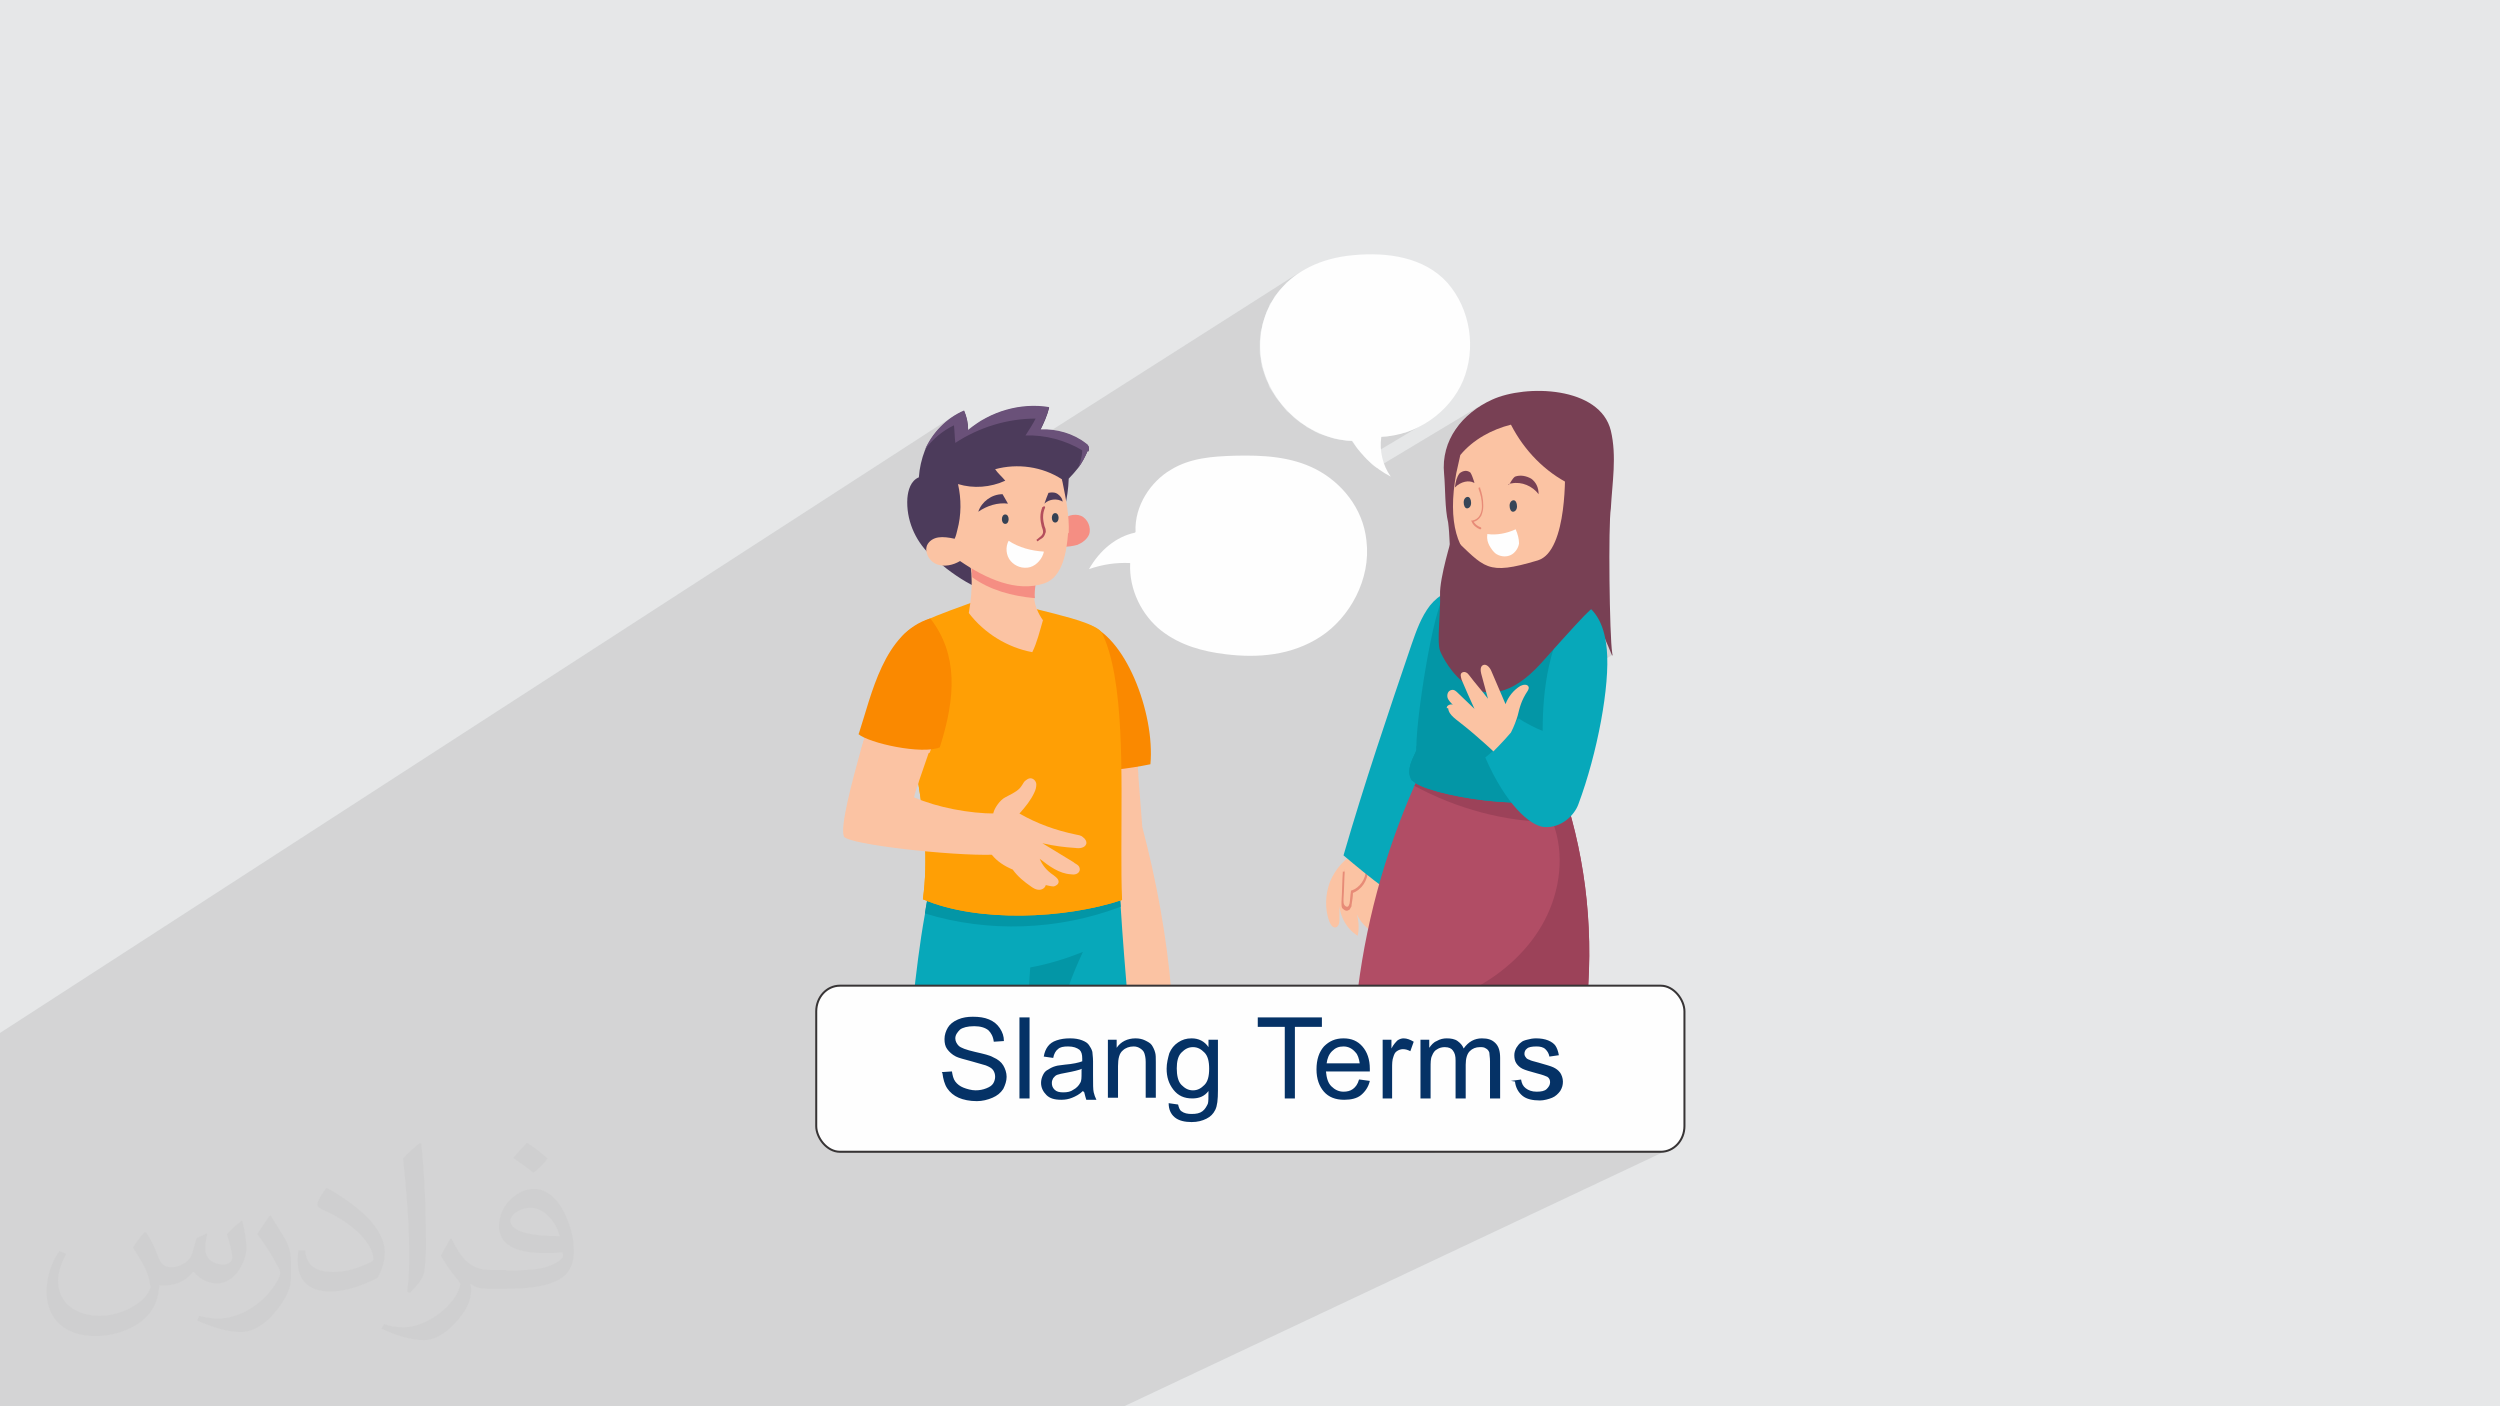 <?xml version="1.0" encoding="UTF-8"?>
<!DOCTYPE svg PUBLIC "-//W3C//DTD SVG 1.1//EN" "http://www.w3.org/Graphics/SVG/1.1/DTD/svg11.dtd">
<!-- Creator: CorelDRAW 2017 -->
<svg xmlns="http://www.w3.org/2000/svg" xml:space="preserve" width="3.703in" height="2.083in" version="1.1" style="shape-rendering:geometricPrecision; text-rendering:geometricPrecision; image-rendering:optimizeQuality; fill-rule:evenodd; clip-rule:evenodd"
viewBox="0 0 3703 2083"
 xmlns:xlink="http://www.w3.org/1999/xlink"
 enable-background="new 0 0 512 512">
 <defs>
  <style type="text/css">
   <![CDATA[
    .str0 {stroke:#373435;stroke-width:3}
    .fil22 {fill:#FEFEFE}
    .fil21 {fill:#784054}
    .fil0 {fill:#E6E7E8}
    .fil13 {fill:#FEFEFE;fill-rule:nonzero}
    .fil3 {fill:#FEFEFE;fill-rule:nonzero}
    .fil4 {fill:#FBC3A3;fill-rule:nonzero}
    .fil11 {fill:#F58E83;fill-rule:nonzero}
    .fil19 {fill:#F4A98F;fill-rule:nonzero}
    .fil16 {fill:#E78B77;fill-rule:nonzero}
    .fil12 {fill:#B44E5C;fill-rule:nonzero}
    .fil17 {fill:#B14D65;fill-rule:nonzero}
    .fil18 {fill:#9C4259;fill-rule:nonzero}
    .fil15 {fill:#784054;fill-rule:nonzero}
    .fil10 {fill:#6A5179;fill-rule:nonzero}
    .fil9 {fill:#4C3B5B;fill-rule:nonzero}
    .fil20 {fill:#374658;fill-rule:nonzero}
    .fil14 {fill:#354154;fill-rule:nonzero}
    .fil7 {fill:#0396A6;fill-rule:nonzero}
    .fil23 {fill:#053266;fill-rule:nonzero}
    .fil6 {fill:#07A8BA;fill-rule:nonzero}
    .fil5 {fill:#FA8900;fill-rule:nonzero}
    .fil8 {fill:#FF9F05;fill-rule:nonzero}
    .fil2 {fill:#373435;fill-opacity:0.031}
    .fil1 {fill:#373435;fill-opacity:0.102}
   ]]>
  </style>
 </defs>
 <g id="Layer_x0020_1">
  <polygon class="fil0" points="0,0 3703,0 3703,2083 0,2083 "/>
  <polygon class="fil1" points="523,2083 512,2083 511,2083 510,2083 508,2083 495,2083 495,2083 490,2083 487,2083 482,2083 479,2083 479,2083 476,2083 460,2083 457,2083 449,2083 447,2083 443,2083 437,2083 432,2083 431,2083 429,2083 408,2083 408,2083 396,2083 394,2083 388,2083 385,2083 384,2083 379,2083 375,2083 370,2083 343,2083 339,2083 336,2083 329,2083 328,2083 321,2083 318,2083 317,2083 316,2083 312,2083 308,2083 306,2083 303,2083 278,2083 273,2083 273,2083 260,2083 251,2083 248,2083 245,2083 244,2083 234,2083 220,2083 200,2083 190,2083 189,2083 186,2083 185,2083 181,2083 176,2083 172,2083 170,2083 162,2083 159,2083 143,2083 136,2083 134,2083 132,2083 113,2083 111,2083 99,2083 85,2083 85,2083 78,2083 51,2083 48,2083 41,2083 37,2083 27,2083 27,2083 0,2083 0,2074 0,2069 0,2064 0,2062 0,2059 0,2051 0,2045 0,2044 0,2039 0,2037 0,2032 0,2028 0,2025 0,1975 0,1962 0,1952 0,1943 0,1935 0,1933 0,1888 0,1884 0,1879 0,1856 0,1855 0,1848 0,1824 0,1820 0,1814 0,1809 0,1809 0,1808 0,1789 0,1788 0,1787 0,1787 0,1786 0,1778 0,1777 0,1770 0,1769 0,1769 0,1764 0,1763 0,1763 0,1756 0,1755 0,1752 0,1751 0,1749 0,1748 0,1745 0,1745 0,1745 0,1745 0,1743 0,1742 0,1742 0,1737 0,1734 0,1730 0,1729 0,1727 0,1724 0,1722 0,1716 0,1713 0,1713 0,1710 0,1709 0,1706 0,1705 0,1703 0,1699 0,1697 0,1693 0,1692 0,1692 0,1684 0,1683 0,1683 0,1679 0,1675 0,1674 0,1671 0,1670 0,1669 0,1669 0,1668 0,1662 0,1652 0,1630 0,1629 0,1618 0,1616 0,1595 0,1595 0,1578 0,1577 0,1559 0,1558 0,1549 0,1541 0,1532 0,1530 1408,619 1413,616 1417,614 1422,611 1427,609 1428,612 1430,616 1431,620 1431,623 1432,627 1433,630 1433,634 1433,636 1446,628 1452,623 1459,620 1467,616 1474,613 1481,610 1489,608 1497,606 1505,604 1513,603 1521,602 1529,602 1537,602 1545,602 1553,603 1552,608 1550,612 1549,616 1547,620 1545,624 1544,628 1542,632 1540,636 1544,636 1549,636 1553,637 1558,637 1927,402 1921,406 1916,410 1910,415 1905,419 1901,424 1896,429 1892,434 1888,439 1885,445 1881,450 1879,456 1876,462 1874,468 1872,474 1870,480 1869,486 1867,492 1867,499 1866,505 1866,511 1866,518 1866,524 1867,530 1868,537 1869,543 1871,549 1873,555 1875,561 1878,567 1880,573 1883,578 1887,584 1890,589 1894,594 1898,599 1902,604 1906,609 1911,613 1916,618 1921,622 1926,626 1931,629 1936,633 1942,636 1947,639 1953,642 1959,644 1965,646 1971,648 1977,650 1983,651 1990,652 1996,653 2002,653 2005,657 2008,661 2011,665 2012,667 2046,647 2056,646 2065,644 2075,642 2084,640 2093,636 2102,632 2110,627 2023,679 2024,680 2028,683 2031,687 2035,690 2039,693 2194,600 2187,605 2180,610 2173,616 2167,622 2162,628 2156,635 2152,642 2148,650 2145,658 2142,666 2140,674 2140,679 2197,645 2193,648 2188,651 2184,654 2179,658 2175,661 2171,665 2167,669 2163,673 2163,677 2162,680 2161,684 2160,687 2159,690 2159,693 2158,697 2157,700 2157,704 2166,699 2165,700 2163,701 2161,703 2160,705 2159,708 2158,710 2157,713 2157,716 2156,719 2156,721 2163,716 2167,715 2171,713 2175,713 2178,713 2182,714 2184,715 2153,734 2153,738 2153,743 2190,721 2190,721 2190,722 2190,722 2190,722 2190,722 2190,723 2190,723 2191,726 2192,729 2193,732 2193,735 2244,705 2243,707 2241,708 2240,710 2239,711 2238,713 2237,714 2236,716 2235,717 2235,717 2236,717 2236,717 2237,716 2238,716 2239,716 2240,716 2245,715 2251,715 2256,716 2262,718 2267,720 2268,721 2318,692 2318,693 2318,694 2318,695 2318,698 2318,700 2318,704 2318,708 2318,712 2318,716 2317,721 2317,727 2317,732 2316,738 2316,744 2315,750 2314,756 2313,762 2312,768 2311,774 2310,780 2308,786 2307,792 2305,798 2303,803 2300,808 2298,812 2295,816 2295,817 2322,802 2333,806 2341,808 2347,808 2352,806 2284,844 2285,852 2286,859 2289,865 2291,870 2294,873 2296,875 2298,877 2299,878 2294,887 2289,893 2293,893 2297,892 2373,849 2373,852 2373,855 2372,858 2370,862 2368,867 2366,871 2364,876 2361,881 2358,886 2356,890 2353,895 2351,899 2349,903 2348,906 2357,900 2359,899 2360,899 2361,899 2363,899 2365,898 2368,897 2346,909 2346,909 2345,911 2350,910 2354,912 2358,915 2362,919 2366,924 2370,930 2373,937 2377,944 2380,950 2382,956 2385,962 2386,966 2388,969 2389,970 2289,1025 2288,1030 2288,1036 2287,1042 2287,1044 2323,1024 2326,1026 2329,1028 2332,1030 2335,1032 2338,1034 2341,1037 2344,1040 2347,1043 2346,1049 2344,1055 2343,1061 2342,1067 2340,1072 2339,1078 2338,1083 2336,1088 2335,1092 2334,1096 2333,1100 2333,1103 2332,1106 2331,1109 2331,1111 2331,1112 2330,1117 2330,1122 2330,1127 2330,1131 2331,1136 2331,1140 2332,1143 2333,1147 2333,1151 2333,1154 2333,1158 2332,1161 2331,1164 2329,1168 2326,1171 2323,1174 2319,1177 2317,1178 2319,1183 2322,1193 2324,1202 2327,1212 2330,1222 2332,1232 2334,1242 2337,1251 2339,1261 2341,1271 2342,1281 2344,1291 2346,1302 2347,1312 2348,1322 2349,1332 2350,1342 2351,1353 2352,1363 2352,1373 2353,1384 2353,1394 2353,1405 2353,1415 2353,1426 2353,1436 2353,1447 2352,1458 2351,1468 2350,1479 2215,1547 2215,1547 2217,1549 2218,1552 2219,1554 2220,1557 2220,1558 2252,1542 2253,1542 2254,1541 2255,1541 2257,1540 2258,1540 2260,1539 2261,1539 2263,1539 2264,1538 2266,1538 2268,1538 2269,1538 2271,1538 2273,1538 2276,1538 2278,1538 2280,1539 2283,1539 2285,1540 2287,1540 2289,1541 2291,1542 2292,1543 2294,1543 2296,1544 2297,1545 2298,1547 2299,1548 2300,1549 2301,1550 2302,1552 2303,1553 2303,1555 2304,1557 2304,1558 2305,1560 2305,1562 2279,1576 2281,1576 2284,1577 2287,1578 2289,1579 2292,1580 2294,1580 2295,1581 2297,1582 2298,1582 2300,1583 2301,1584 2302,1585 2303,1586 2304,1587 2305,1589 2306,1590 2307,1591 2307,1593 2308,1594 2308,1596 2308,1598 2309,1599 2309,1601 2309,1603 2308,1605 2308,1607 2308,1608 2307,1610 2306,1612 2305,1613 2304,1615 2303,1617 2302,1618 2301,1619 2299,1621 2297,1622 2296,1623 2294,1624 2125,1707 2456,1707 2464,1706 2471,1703 1665,2083 1352,2083 1327,2083 1291,2083 1266,2083 1257,2083 1249,2083 1244,2083 1197,2083 1190,2083 1165,2083 1147,2083 1141,2083 1121,2083 1109,2083 1099,2083 1096,2083 1075,2083 1070,2083 1069,2083 1062,2083 1053,2083 1052,2083 1046,2083 1045,2083 1040,2083 1029,2083 1027,2083 1026,2083 1017,2083 1014,2083 1011,2083 1001,2083 991,2083 988,2083 979,2083 967,2083 967,2083 952,2083 944,2083 940,2083 926,2083 915,2083 885,2083 880,2083 876,2083 867,2083 863,2083 860,2083 850,2083 843,2083 832,2083 829,2083 779,2083 769,2083 763,2083 759,2083 751,2083 749,2083 742,2083 717,2083 717,2083 714,2083 701,2083 700,2083 697,2083 688,2083 685,2083 676,2083 663,2083 663,2083 660,2083 650,2083 642,2083 641,2083 638,2083 637,2083 629,2083 619,2083 617,2083 617,2083 614,2083 614,2083 613,2083 612,2083 610,2083 607,2083 606,2083 606,2083 604,2083 604,2083 601,2083 599,2083 596,2083 590,2083 585,2083 583,2083 581,2083 581,2083 579,2083 578,2083 575,2083 575,2083 573,2083 572,2083 572,2083 571,2083 570,2083 569,2083 569,2083 557,2083 551,2083 541,2083 536,2083 534,2083 533,2083 532,2083 523,2083 "/>
  <path class="fil2" d="M217 1826c7,11 12,21 16,32 3,7 5,19 21,19 5,0 11,-1 17,-5 7,-3 12,-9 14,-17l6 -21 15 -7 1 1c-2,8 -3,16 -3,21 0,18 15,24 27,24 7,0 13,-4 13,-10 0,-8 -4,-23 -8,-35 7,-7 14,-14 22,-20l1 1c4,15 6,30 6,40 0,10 -4,20 -8,27 -7,14 -20,25 -36,25 -12,0 -25,-6 -34,-17l-1 0c-9,11 -22,20 -43,20l-7 0c-1,14 -4,24 -9,33 -13,25 -50,42 -85,42 -49,0 -73,-28 -73,-66 0,-23 8,-45 19,-60l10 4c-7,14 -12,27 -12,40 0,35 29,52 62,52 31,0 68,-19 75,-42 -3,-25 -12,-36 -26,-59 4,-7 10,-15 17,-23l1 0 0 0 0 0 2 1zm564 -133c10,6 20,14 30,23 -6,8 -12,15 -21,21 -10,-8 -20,-15 -30,-22 7,-8 14,-15 20,-22l0 0 0 0 1 0zm5 96c-17,0 -30,11 -30,19 0,17 33,23 73,23 -5,-20 -22,-42 -43,-42zm-37 93c22,0 41,-1 55,-4 16,-4 30,-12 30,-18 0,-2 0,-3 -1,-5 -9,1 -19,1 -29,1 -29,0 -52,-7 -61,-23 -2,-5 -4,-10 -4,-16 0,-16 7,-32 19,-42 10,-9 21,-14 33,-14 20,0 37,16 48,42 6,14 11,30 11,51 0,14 -4,25 -12,34 -16,15 -45,21 -90,21l-20 0 0 0 -5 0c-11,0 -19,-2 -25,-7l-1 0c0,3 1,5 1,7 0,10 -3,23 -10,33 -20,30 -42,43 -60,43 -19,0 -42,-7 -63,-17l4 -7c7,3 16,5 29,5 34,0 78,-33 84,-64 -1,-3 -4,-6 -7,-10 -10,-12 -16,-22 -22,-32 5,-10 10,-18 14,-25l2 0c14,29 28,46 57,46l5 0 0 0 21 0 0 0 0 0 -3 1zm-146 31c2,-14 3,-29 3,-43l0 -21c0,-39 -5,-96 -9,-133 7,-8 17,-17 25,-23l2 1c5,47 7,101 7,151 0,13 -1,26 -2,35 -1,12 -8,21 -22,35l-3 -1 0 0 0 0 -1 -1zm-151 -62c1,18 10,33 41,33 20,0 36,-5 55,-14 3,-1 5,-3 5,-5 0,-12 -9,-27 -24,-41 -14,-13 -34,-25 -51,-32 -6,-3 -8,-5 -8,-8 0,-5 7,-16 13,-24l2 0c20,11 43,27 60,44 15,16 25,33 25,51 0,13 -4,26 -11,38 -22,11 -46,20 -70,20 -29,0 -48,-14 -48,-45 0,-3 0,-9 1,-16l10 0 0 0 0 0 0 -1zm-52 -52l18 29c7,11 13,22 13,41l0 24c0,19 -12,39 -32,60 -15,14 -29,20 -42,20 -19,0 -40,-6 -65,-17l3 -7c8,2 17,4 28,4 36,0 72,-26 89,-58 2,-4 3,-7 3,-9 0,-4 -2,-8 -4,-11 -9,-17 -19,-33 -30,-47 6,-9 12,-18 18,-27l1 0 0 -2z"/>
  <g id="_2074848591424">
   <g>
    <path class="fil3" d="M1682 788c-2,-39 23,-75 52,-92 29,-18 63,-20 95,-21 41,-1 83,1 120,20 37,19 70,57 75,106 7,57 -25,114 -68,142 -43,28 -93,32 -141,26 -33,-4 -67,-13 -95,-35 -28,-22 -48,-60 -46,-100 -21,-1 -41,2 -61,9 16,-28 40,-48 68,-54z"/>
    <path class="fil4" d="M1735 1468c-27,5 -45,7 -63,5 -7,-1 -14,-2 -18,-7 -4,-4 -5,-10 -7,-16 -20,-101 -40,-203 -43,-306 0,-15 -1,-29 0,-44 -1,-3 -2,-3 -3,-4 27,-7 54,-14 81,-21 1,25 3,49 4,73 2,26 4,52 6,77 21,80 36,161 43,244z"/>
    <path class="fil4" d="M1686 1148c-27,3 -55,1 -82,-4 0,-15 -1,-29 0,-44 -1,-3 -2,-3 -3,-4 27,-7 54,-14 81,-21 1,25 3,49 4,73z"/>
    <path class="fil5" d="M1580 1007c3,-30 8,-56 28,-83 58,15 103,132 96,208 -34,7 -68,11 -103,10 -19,-39 -25,-89 -21,-134z"/>
    <path class="fil6" d="M1671 1487c-33,7 -67,13 -100,16 -16,1 -32,2 -48,3 -59,1 -117,-5 -171,-20 5,-44 10,-88 18,-132 2,-14 5,-29 8,-43 90,16 184,16 280,2 1,10 1,21 2,31 3,48 7,96 11,144z"/>
    <path class="fil7" d="M1660 1343c-92,35 -196,39 -290,10 2,-14 5,-29 8,-43 90,16 184,16 280,2 1,10 1,21 2,31z"/>
    <path class="fil7" d="M1604 1410c-14,30 -26,61 -34,93 -16,1 -32,2 -48,3 1,-24 2,-48 4,-73 27,-5 53,-13 78,-23z"/>
    <path class="fil8" d="M1662 1333c-84,28 -213,34 -295,-1 8,-58 2,-118 -7,-173 -17,-95 -44,-176 -28,-210 14,-29 88,-47 134,-67 50,20 152,34 166,55 34,69 29,210 29,323 0,26 0,50 1,72z"/>
    <path class="fil8" d="M1662 1333c-84,28 -213,34 -295,-1 8,-58 2,-118 -7,-173 36,48 88,84 145,101 50,15 105,15 155,1 0,26 0,50 1,72z"/>
    <path class="fil4" d="M1476 1205l-5 61c-60,2 -215,-15 -221,-27 -6,-14 12,-81 25,-128 4,-14 8,-26 10,-34l96 23c-1,4 -3,8 -5,14 -8,24 -21,59 -22,67 34,15 82,24 120,24z"/>
    <path class="fil4" d="M1382 1101c-1,4 -3,8 -5,14 -33,9 -69,8 -102,-3 4,-14 8,-26 10,-34l96 23z"/>
    <path class="fil4" d="M1471 1206c1,-8 10,-21 18,-25 7,-4 15,-7 21,-13 3,-3 5,-7 7,-10 3,-3 7,-6 11,-5 4,1 7,5 7,9 0,4 -1,8 -3,12 -5,11 -13,21 -22,31 26,15 54,25 83,31 4,1 8,1 11,4 3,2 6,6 5,10 -2,6 -10,7 -16,6 -16,-1 -32,-3 -49,-7 15,9 31,19 46,28 2,2 5,3 7,5 2,2 3,5 2,8 -2,5 -8,6 -13,5 -17,-1 -32,-12 -46,-23 4,10 11,18 20,24 4,3 8,6 8,10 0,4 -4,6 -7,7 -4,0 -7,-1 -12,-2 -1,4 -5,7 -10,7 -4,0 -8,-2 -12,-5 -10,-7 -19,-14 -27,-25 -12,-5 -23,-12 -31,-22l1 -61z"/>
    <path class="fil5" d="M1272 1087c19,-58 37,-150 106,-171 41,53 38,116 14,191 -26,11 -105,-6 -121,-20z"/>
    <path class="fil9" d="M1611 668c-4,9 -8,17 -14,25 -4,5 -9,11 -14,16 -1,29 -8,58 -20,83 -30,8 -46,81 -77,86 -31,5 -79,-29 -109,-57 -22,-21 -35,-52 -33,-83 1,-12 5,-26 17,-31 1,-14 4,-27 9,-40 11,-25 32,-47 58,-58 4,9 6,19 6,29 33,-28 78,-41 120,-34 -3,12 -8,23 -13,33 24,-1 49,6 68,21 2,1 3,3 4,5 0,2 0,4 -1,6z"/>
    <path class="fil10" d="M1611 668c-4,9 -8,17 -14,25 3,-8 6,-17 6,-26 -25,-15 -55,-23 -84,-22 5,-8 11,-17 15,-25 -42,0 -84,13 -119,36 -1,-9 -1,-17 -2,-26 -17,8 -32,21 -43,36 11,-25 32,-47 58,-58 4,9 6,19 6,29 33,-28 78,-41 120,-34 -3,12 -8,23 -13,33 24,-1 49,6 68,21 2,1 3,3 4,5 0,2 0,4 -1,6z"/>
    <path class="fil11" d="M1571 773c7,-9 20,-13 30,-9 10,4 16,18 12,28 -3,7 -10,12 -17,15 -7,2 -15,3 -23,3l-2 -37z"/>
    <path class="fil4" d="M1545 918c-5,17 -9,34 -16,48 -37,-7 -71,-28 -94,-58 3,-18 5,-36 4,-53 0,-7 -1,-14 -2,-20 30,15 63,25 96,30 -1,7 -2,15 -1,22 1,11 6,22 13,32z"/>
    <path class="fil11" d="M1533 886c-34,-3 -67,-12 -93,-31 0,-7 -1,-14 -2,-20 30,15 63,25 96,30 -1,7 -2,15 -1,22z"/>
    <path class="fil4" d="M1582 790c-2,27 -8,65 -35,74 -41,14 -87,-7 -125,-33 -10,6 -23,9 -34,5 -11,-4 -19,-17 -15,-28 3,-7 10,-11 17,-12 7,-1 15,0 24,2 2,-4 3,-9 4,-13 6,-22 6,-46 1,-68 23,7 48,5 70,-5 -5,-6 -11,-11 -15,-17 33,-9 70,-4 99,15 0,2 1,4 1,5 5,25 10,49 9,74z"/>
    <path class="fil9" d="M1449 758c5,-15 20,-26 36,-26 3,5 5,9 8,14 -15,-2 -31,3 -44,12z"/>
    <path class="fil9" d="M1574 743c-8,-5 -20,-4 -27,3 2,-6 4,-11 6,-16 5,-1 10,-1 14,2 4,3 7,7 7,12z"/>
    <path class="fil12" d="M1544 751c-2,5 -3,10 -3,15 0,5 1,10 2,14 1,3 2,5 2,8l0 0c0,2 -1,4 -3,6 -2,2 -4,3 -6,5 -1,0 -1,1 0,2 0,1 1,1 2,0 2,-2 5,-3 7,-5 2,-2 3,-5 4,-8l0 -1c0,-3 -1,-6 -2,-8 -1,-4 -2,-9 -2,-13 0,-5 1,-10 3,-14 0,-1 0,-2 -1,-2 -1,0 -2,0 -2,1z"/>
    <path class="fil13" d="M1546 817c-18,-1 -37,-6 -52,-16 -5,9 -4,22 3,30 7,8 18,12 29,9 10,-3 18,-13 20,-22z"/>
    <path class="fil14" d="M1489 762c3,0 5,3 5,7 0,4 -2,7 -5,7 -3,0 -5,-3 -5,-7 0,-4 2,-7 5,-7z"/>
    <path class="fil14" d="M1563 760c3,0 5,3 5,7 0,4 -2,7 -5,7 -3,0 -5,-3 -5,-7 0,-4 2,-7 5,-7z"/>
    <path class="fil3" d="M2004 378c51,-5 106,3 140,41 34,39 43,97 23,145 -20,47 -69,81 -121,83 -3,21 2,42 14,59 -23,-12 -43,-30 -57,-53 -68,-2 -130,-61 -136,-129 -6,-68 39,-137 137,-146z"/>
    <path class="fil15" d="M2169 875c-1,-10 -25,-35 -15,-46 -4,13 -7,27 0,39 6,10 17,14 27,18 48,15 99,13 150,-3 9,-3 18,-6 26,-11 8,-5 14,-13 16,-22 3,11 -25,53 -28,62 23,-10 47,79 43,55 -4,-24 -6,-190 -2,-214 2,-38 9,-77 0,-115 -16,-66 -126,-69 -176,-46 -44,20 -76,60 -71,110 2,22 1,51 6,72 5,38 -2,80 24,102z"/>
    <path class="fil4" d="M2010 1262c-18,9 -32,25 -40,44 -7,19 -8,40 -1,59 2,5 6,11 11,8 3,-2 4,-6 4,-10 0,-10 0,-21 0,-31 -2,21 9,43 27,54 3,-13 1,-28 -4,-40 3,12 10,22 20,30 3,2 6,5 10,4 5,-1 8,-6 7,-11 0,-5 -2,-10 -3,-14 -3,-12 0,-24 3,-35 3,-12 6,-24 2,-35 -4,-11 -16,-21 -37,-22z"/>
    <path class="fil4" d="M1990 1287c-1,15 -1,30 -2,45 0,3 0,6 1,9 1,3 5,5 8,3 2,-1 3,-4 3,-7 1,-6 1,-12 2,-18 14,-5 24,-21 21,-36l-33 4z"/>
    <path class="fil16" d="M1992 1287c-1,15 -1,30 -2,45l0 0c0,1 0,2 0,2 0,2 0,4 1,6 1,2 3,3 4,3 1,0 1,0 1,0 1,0 1,-1 2,-2 0,-1 1,-2 1,-3 1,-6 1,-12 2,-18l0 -1 1 0c12,-4 21,-17 21,-30 0,-1 0,-3 0,-4l3 0c0,2 0,3 0,5 0,14 -9,28 -23,33l0 -1 1 0c0,6 -1,12 -2,18 0,1 0,3 -1,4 -1,1 -1,3 -3,4 -1,0 -2,1 -3,1 -3,0 -5,-2 -7,-4 -1,-2 -1,-5 -1,-7 0,-1 0,-2 0,-2l0 0c1,-15 1,-30 2,-45l3 0 0 0z"/>
    <path class="fil6" d="M2172 871c-21,-2 -41,10 -54,26 -13,17 -20,37 -27,57 -35,103 -70,206 -101,313 19,16 38,32 64,51 89,-122 130,-278 118,-447z"/>
    <path class="fil17" d="M2008 1485c26,7 51,12 77,16 91,12 180,1 266,-21 10,-115 -5,-223 -41,-325 -69,-3 -139,-7 -207,-8 -3,6 -5,12 -8,17 -45,102 -74,210 -86,321z"/>
    <path class="fil18" d="M2085 1501c91,12 180,1 266,-21 10,-115 -5,-223 -41,-325 -69,-3 -139,-7 -207,-8 -3,6 -5,12 -8,17 63,34 133,53 205,54 18,47 11,101 -12,145 -23,44 -62,79 -106,102 -30,16 -62,27 -96,35z"/>
    <path class="fil7" d="M2092 1156c18,22 192,51 230,18 22,-18 3,-34 8,-62 1,-7 9,-36 17,-69 12,-51 24,-112 16,-128 -20,-42 -83,-41 -126,-51 -40,2 -89,8 -98,19 -16,20 -41,177 -41,222 0,2 0,4 0,5 0,6 -19,30 -6,47z"/>
    <path class="fil7" d="M2092 1156c18,22 192,51 230,18 22,-18 3,-34 8,-62 1,-7 9,-36 17,-69 -8,-8 -16,-14 -24,-18 -19,50 -65,88 -117,98 -37,7 -76,0 -108,-18 0,2 0,4 0,5 0,6 -19,30 -6,47z"/>
    <path class="fil4" d="M2190 873c1,83 81,58 109,5 -2,-1 -15,-9 -15,-34 0,-11 2,-25 8,-43 -23,5 -47,9 -74,13 2,18 -3,40 -17,52 -3,3 -7,5 -11,7z"/>
    <path class="fil19" d="M2202 866c15,3 31,2 46,-3 13,-4 26,-11 37,-20 0,-11 2,-25 8,-43 -23,5 -47,9 -74,13 2,18 -3,40 -17,52z"/>
    <path class="fil4" d="M2322 802c33,16 36,0 36,-18 0,-17 0,-34 -29,-22 -2,-4 -3,-9 -3,-15l0 0c-1,-11 -1,-25 -1,-30 -36,-18 -67,-49 -87,-88 -28,7 -56,22 -75,45 -2,9 -4,18 -6,27 -27,146 63,183 164,102z"/>
    <path class="fil15" d="M2235 718c3,-4 5,-9 9,-12 8,-3 17,-1 24,3 7,5 11,13 11,23 -9,-12 -25,-19 -40,-16 -2,0 -5,1 -5,2z"/>
    <path class="fil15" d="M2184 715c-2,-6 -4,-12 -6,-15 -5,-4 -11,-3 -16,1 -4,5 -6,12 -7,21 9,-9 21,-11 28,-7z"/>
    <path class="fil20" d="M2174 736c-3,0 -6,3 -6,8 0,5 2,9 5,9 3,0 6,-3 6,-8 0,-5 -2,-9 -5,-9z"/>
    <path class="fil20" d="M2242 741c-3,0 -6,3 -6,8 0,5 2,9 5,9 3,0 6,-3 6,-8 0,-5 -2,-9 -5,-9z"/>
    <path class="fil16" d="M2192 722c3,8 5,17 5,26l0 0c0,1 0,2 0,2 0,5 -1,9 -3,14 -3,5 -8,9 -13,9l0 -1 1 -1c2,5 6,8 11,10 1,0 1,1 1,2 0,1 -1,1 -2,1 -5,-2 -10,-6 -12,-11l-1 -2 2 0c5,-1 9,-4 11,-8 2,-4 3,-8 3,-12 0,-1 0,-1 0,-2l0 0c0,-9 -2,-17 -5,-25 0,-1 0,-2 1,-2 1,0 2,0 2,1z"/>
    <path class="fil13" d="M2203 791c14,2 29,-1 42,-7 3,7 5,14 5,21 -1,7 -6,14 -12,17 -6,3 -14,3 -21,-1 -5,-3 -8,-8 -11,-13 -2,-4 -4,-9 -3,-16z"/>
    <path class="fil6" d="M2286 1083c-11,-4 -26,-12 -37,-19 -15,23 -26,40 -49,58 30,69 66,101 87,103 25,2 45,-17 51,-34 28,-75 47,-176 42,-229 -4,-43 -20,-62 -43,-74 -44,61 -52,135 -52,195z"/>
    <path class="fil21" d="M2318 692c0,0 5,124 -40,138 -77,23 -78,11 -127,-35 0,0 -19,61 -18,86 1,25 -5,70 0,83 5,13 58,120 150,18 92,-103 70,-76 86,-84 16,-8 5,-49 4,-59 -1,-11 -4,-153 -4,-153l-49 8z"/>
    <path class="fil4" d="M2145 1049c1,11 13,17 26,28 10,8 20,17 28,24 8,7 13,12 13,12 0,0 16,-16 26,-28 5,-10 8,-18 10,-25 3,-12 5,-22 15,-37 1,-2 2,-4 1,-6 -2,-4 -8,-3 -12,-1 -10,6 -18,16 -22,27 -7,-16 -14,-33 -21,-49 -2,-5 -7,-11 -12,-9 -5,2 -4,9 -3,13 3,12 7,25 10,37 -9,-12 -19,-23 -28,-35 -2,-3 -6,-6 -10,-4 -4,2 -2,7 -1,11 6,14 12,28 19,43 -8,-8 -16,-15 -24,-23 -3,-3 -6,-6 -10,-5 -5,1 -7,6 -6,11 1,4 5,8 8,11 -3,-2 -10,1 -9,5z"/>
   </g>
   <rect class="fil22 str0" x="1209" y="1460" width="1286" height="246" rx="35" ry="38"/>
   <path class="fil23" d="M1395 1588l15 -1c1,6 2,11 5,15 3,4 7,7 12,9 5,2 12,4 18,4 6,0 11,-1 16,-3 5,-2 8,-4 10,-7 2,-3 3,-7 3,-10 0,-4 -1,-7 -3,-10 -2,-3 -6,-5 -11,-7 -3,-1 -10,-3 -21,-6 -11,-3 -19,-5 -23,-7 -6,-3 -10,-7 -13,-11 -3,-4 -4,-9 -4,-15 0,-6 2,-12 5,-17 3,-5 8,-9 15,-12 7,-3 14,-4 22,-4 9,0 17,1 24,4 7,3 12,7 16,13 4,6 6,12 6,19l-15 1c-1,-8 -4,-13 -8,-17 -5,-4 -12,-6 -21,-6 -10,0 -17,2 -21,5 -4,4 -7,8 -7,13 0,4 2,8 5,11 3,3 11,6 24,9 13,3 22,5 27,8 7,3 12,7 15,12 3,5 5,11 5,17 0,6 -2,12 -5,18 -4,6 -9,10 -16,13 -7,3 -15,5 -23,5 -11,0 -20,-2 -27,-5 -7,-3 -13,-8 -17,-14 -4,-6 -6,-14 -7,-22zm115 39l0 -120 15 0 0 120 -15 0zm94 -11c-5,5 -11,8 -16,10 -5,2 -10,3 -16,3 -10,0 -17,-2 -22,-7 -5,-5 -8,-11 -8,-18 0,-4 1,-8 3,-12 2,-4 4,-6 8,-8 3,-2 7,-4 11,-5 3,-1 7,-1 13,-2 12,-1 21,-3 26,-5 0,-2 0,-3 0,-4 0,-6 -1,-10 -4,-13 -4,-3 -9,-5 -17,-5 -7,0 -12,1 -15,4 -3,2 -6,7 -7,13l-14 -2c1,-6 3,-11 6,-15 3,-4 7,-7 13,-9 6,-2 12,-3 20,-3 7,0 13,1 18,3 5,2 8,4 10,7 2,3 4,6 5,10 0,3 1,7 1,14l0 20c0,14 0,22 1,26 1,4 2,7 4,11l-15 0c-1,-3 -2,-7 -3,-11zm-1 -33c-5,2 -13,4 -24,6 -6,1 -10,2 -13,3 -3,1 -4,3 -6,5 -1,2 -2,4 -2,7 0,4 1,7 4,10 3,3 7,4 13,4 6,0 11,-1 15,-4 4,-2 8,-6 10,-10 2,-3 2,-8 2,-15l0 -5zm38 44l0 -87 13 0 0 12c6,-9 16,-14 28,-14 5,0 10,1 14,3 4,2 8,4 10,7 2,3 4,7 5,11 1,3 1,8 1,14l0 53 -15 0 0 -53c0,-6 -1,-10 -2,-13 -1,-3 -3,-5 -6,-7 -3,-2 -6,-3 -10,-3 -6,0 -12,2 -16,6 -5,4 -7,12 -7,23l0 47 -15 0zm90 7l14 2c1,4 2,8 5,10 4,3 9,4 15,4 7,0 12,-1 16,-4 4,-3 6,-7 8,-11 1,-3 1,-9 1,-19 -6,8 -14,11 -24,11 -12,0 -21,-4 -28,-13 -7,-9 -10,-19 -10,-31 0,-8 2,-16 4,-23 3,-7 7,-12 13,-16 6,-4 12,-6 20,-6 10,0 19,4 25,13l0 -11 14 0 0 75c0,14 -1,23 -4,29 -3,6 -7,10 -13,13 -6,3 -13,5 -22,5 -10,0 -19,-2 -25,-7 -6,-5 -9,-12 -9,-21zm12 -52c0,11 2,20 7,25 5,5 10,8 17,8 7,0 12,-3 17,-8 5,-5 7,-13 7,-24 0,-11 -2,-19 -7,-24 -5,-5 -10,-8 -17,-8 -7,0 -12,3 -17,8 -5,5 -7,13 -7,24zm160 45l0 -106 -40 0 0 -14 95 0 0 14 -40 0 0 106 -16 0zm111 -28l15 2c-2,9 -7,16 -13,21 -6,5 -15,7 -25,7 -13,0 -23,-4 -30,-12 -7,-8 -11,-19 -11,-33 0,-15 4,-26 11,-34 8,-8 17,-12 29,-12 12,0 21,4 28,12 7,8 11,19 11,33 0,1 0,2 0,4l-65 0c1,10 3,17 8,22 5,5 11,8 18,8 5,0 10,-1 14,-4 4,-3 7,-7 9,-14zm-48 -24l48 0c-1,-7 -3,-13 -6,-16 -5,-6 -11,-9 -18,-9 -7,0 -12,2 -17,7 -5,5 -7,11 -8,18zm82 52l0 -87 13 0 0 13c3,-6 7,-10 9,-12 3,-2 6,-3 9,-3 5,0 10,2 15,5l-5 14c-4,-2 -7,-3 -11,-3 -3,0 -6,1 -9,3 -3,2 -4,5 -5,8 -2,5 -2,11 -2,17l0 45 -15 0zm56 0l0 -87 13 0 0 12c3,-4 6,-8 11,-10 5,-3 10,-4 15,-4 6,0 12,1 16,4 4,3 7,6 9,11 7,-10 16,-15 27,-15 9,0 15,2 20,7 5,5 7,12 7,22l0 60 -15 0 0 -55c0,-6 -1,-10 -1,-13 -1,-3 -3,-5 -5,-6 -3,-2 -5,-2 -9,-2 -6,0 -11,2 -15,6 -4,4 -6,11 -6,20l0 50 -15 0 0 -56c0,-7 -1,-11 -4,-15 -2,-3 -6,-5 -12,-5 -4,0 -8,1 -11,3 -4,2 -6,5 -8,10 -2,4 -2,10 -2,18l0 45 -15 0zm134 -26l15 -2c1,6 3,10 7,13 4,3 9,5 16,5 7,0 12,-1 15,-4 3,-3 5,-6 5,-10 0,-3 -1,-6 -4,-8 -2,-1 -7,-3 -15,-5 -11,-3 -18,-5 -22,-7 -4,-2 -7,-5 -9,-8 -2,-3 -3,-7 -3,-12 0,-4 1,-7 3,-11 2,-3 4,-6 7,-8 2,-2 5,-3 9,-4 4,-1 8,-2 13,-2 7,0 13,1 18,3 5,2 9,5 11,8 2,3 4,8 5,14l-14 2c-1,-5 -3,-8 -6,-11 -3,-3 -8,-4 -13,-4 -7,0 -12,1 -14,3 -3,2 -4,5 -4,8 0,2 1,4 2,5 1,2 3,3 6,4 1,1 6,2 13,4 10,3 18,5 22,7 4,2 7,4 10,8 2,3 4,8 4,13 0,5 -1,9 -4,14 -3,4 -7,8 -12,10 -5,2 -12,4 -18,4 -11,0 -20,-2 -26,-7 -6,-5 -10,-12 -11,-21z"/>
  </g>
 </g>
</svg>
